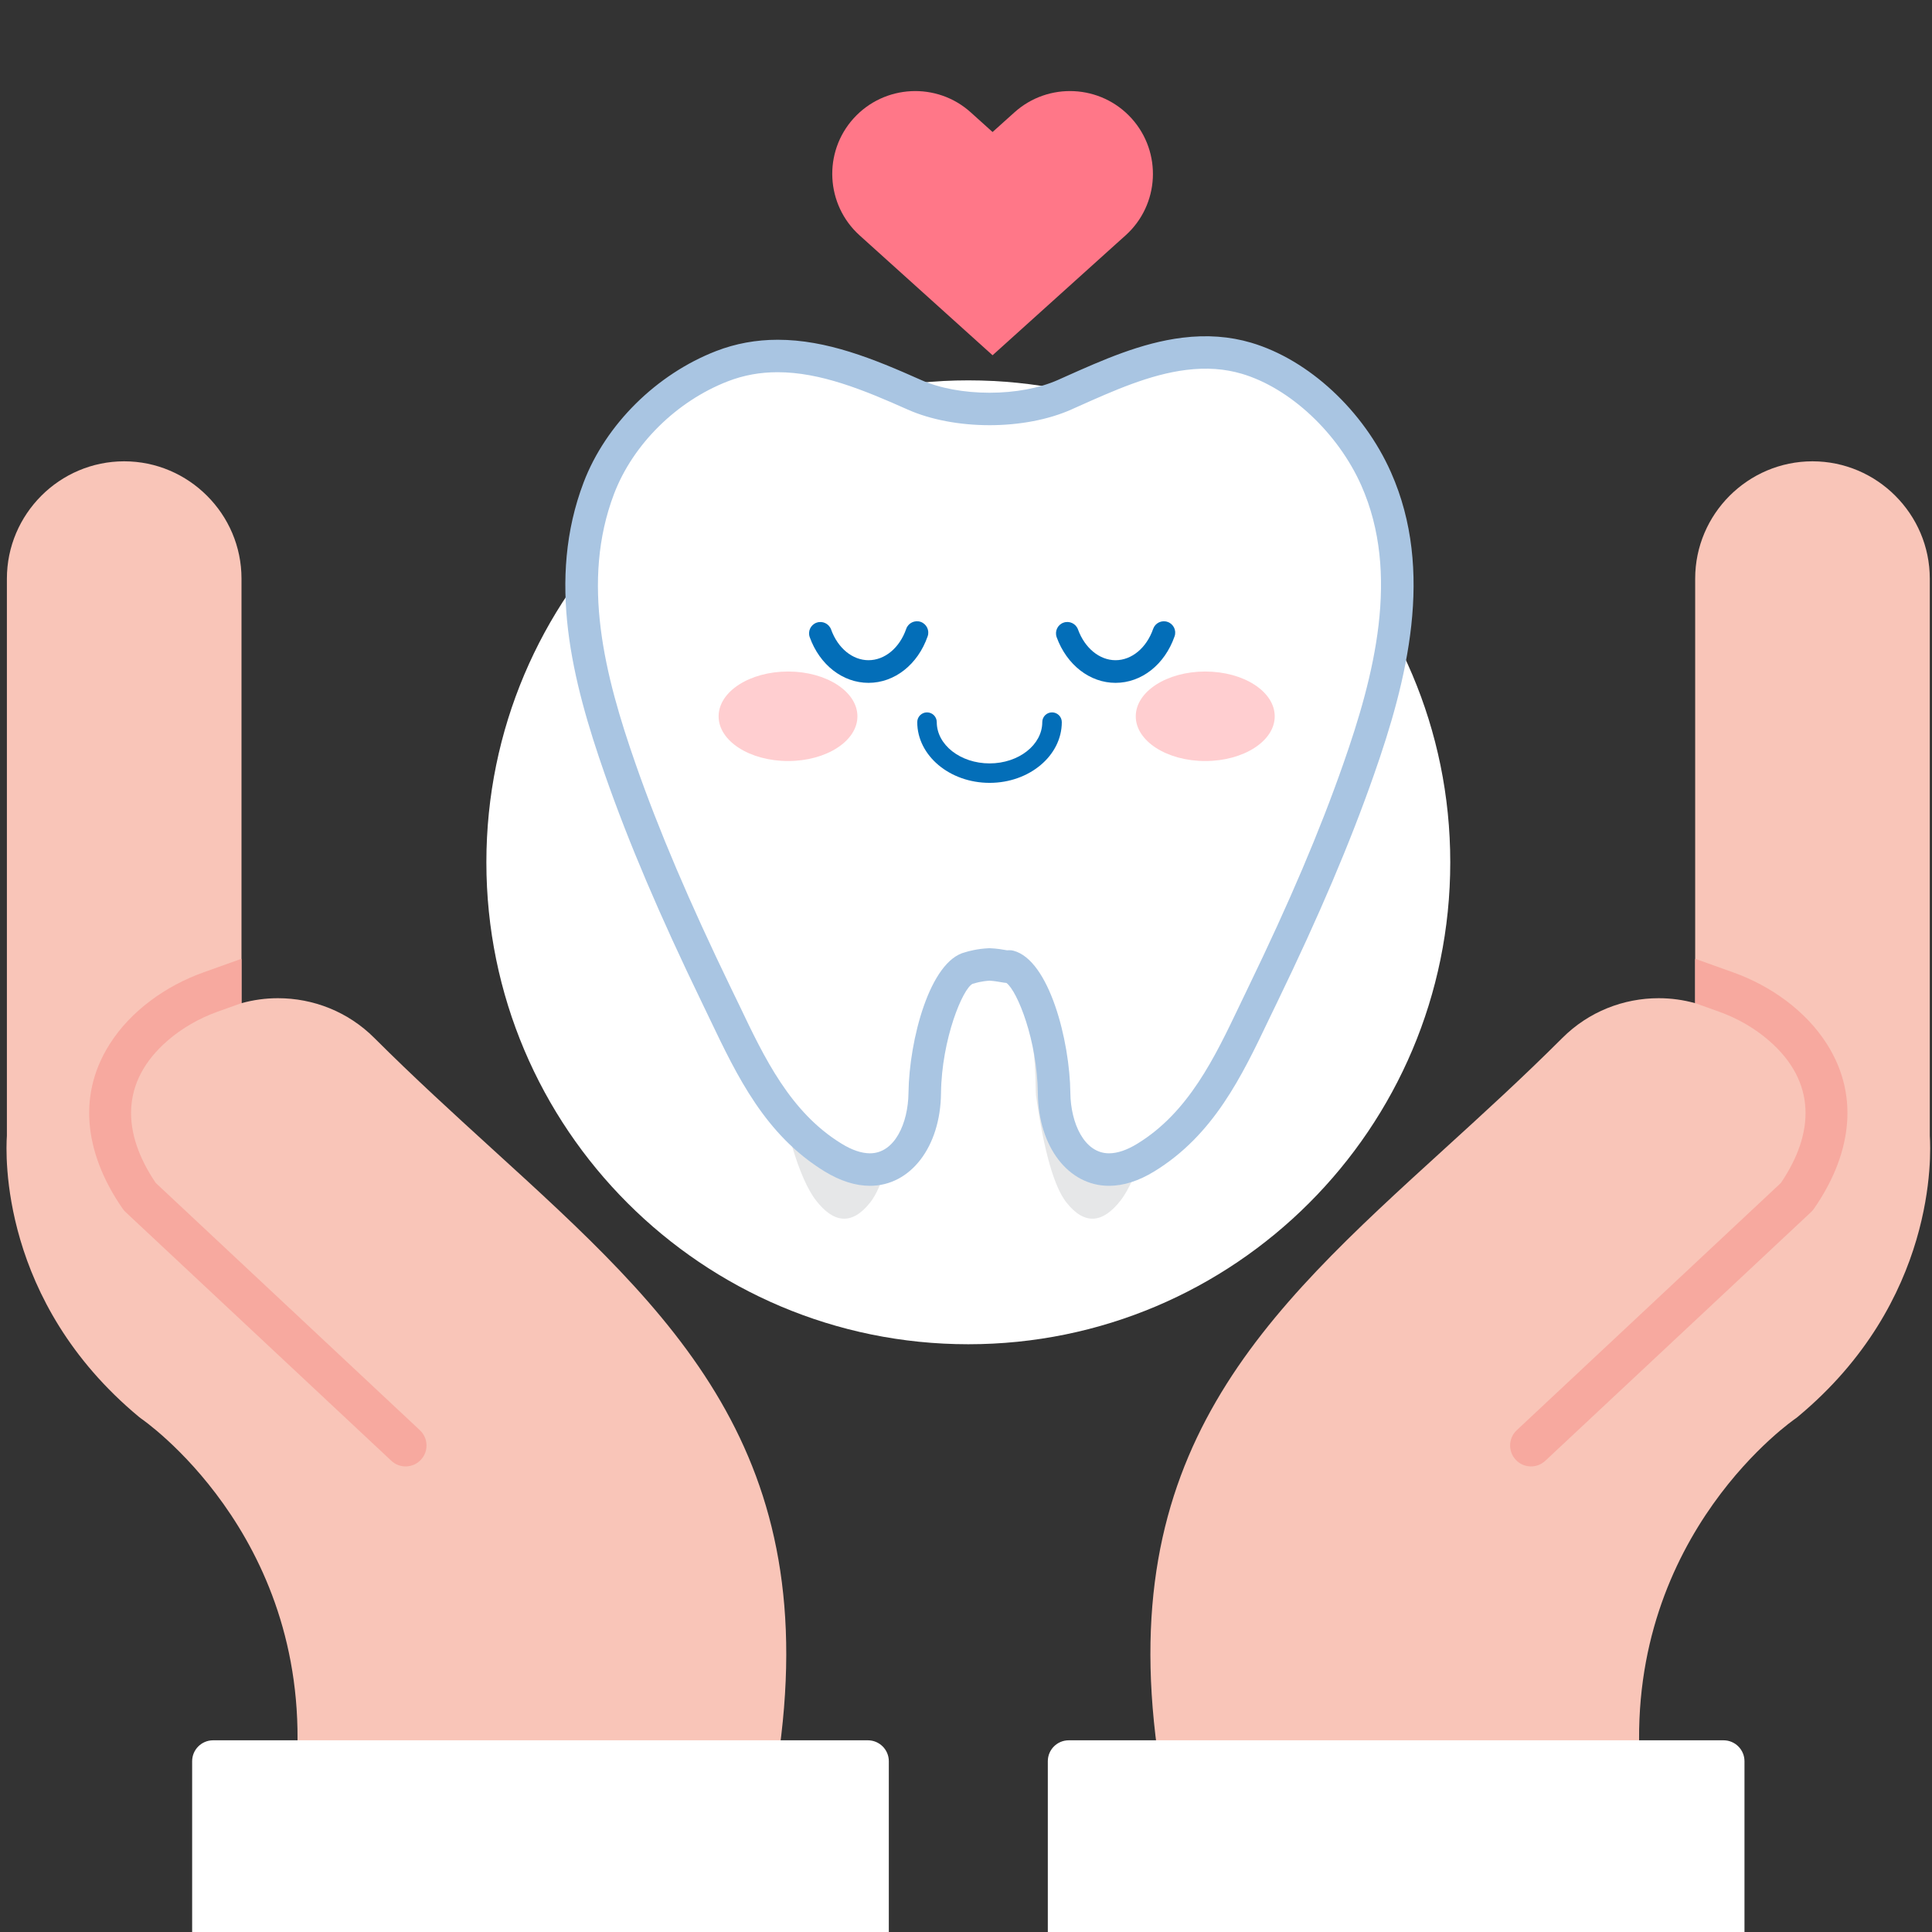 <svg xmlns="http://www.w3.org/2000/svg" xmlns:xlink="http://www.w3.org/1999/xlink" width="200" zoomAndPan="magnify" viewBox="0 0 150 150" height="200" preserveAspectRatio="xMidYMid meet" version="1.0"><rect x="0" y="0" width="150" height="150" fill="#333333" stroke="none"/><defs><clipPath id="9638156d52"><path d="M 37 29.508 L 113 29.508 L 113 105 L 37 105 Z M 37 29.508 " clip-rule="nonzero"/></clipPath><clipPath id="43a1042772"><path d="M 43 26 L 110 26 L 110 92.602 L 43 92.602 Z M 43 26 " clip-rule="nonzero"/></clipPath></defs><path fill="#f9c5b8" d="M 26.238 137.172 C 26.039 137.891 25.363 138.398 24.59 138.359 C 23.699 138.316 23.012 137.555 23.055 136.66 C 23.98 119.004 10.98 110.152 10.941 110.125 C 10.887 110.09 10.836 110.047 10.785 110.004 C -0.008 101.039 0.438 89.594 0.535 88.18 L 0.535 44.926 C 0.535 42.418 1.559 40.145 3.207 38.492 C 4.855 36.84 7.137 35.816 9.641 35.816 C 12.148 35.816 14.422 36.84 16.074 38.492 C 17.727 40.141 18.75 42.418 18.75 44.926 L 18.75 77.887 C 19.676 77.629 20.629 77.5 21.582 77.5 C 24.297 77.5 27.012 78.531 29.07 80.594 C 32.16 83.68 35.223 86.469 38.176 89.164 C 52.289 102.016 64.07 112.75 60.352 136.984 C 60.219 137.871 59.391 138.48 58.504 138.348 C 57.852 138.25 57.348 137.773 57.18 137.172 Z M 26.238 137.172 " fill-opacity="1" fill-rule="nonzero"/><path fill="#f7a99f" d="M 18.75 74.449 L 18.75 77.883 L 16.859 78.559 C 15.473 79.059 14.121 79.828 13.004 80.801 C 9.34 83.988 9.457 87.957 12.094 91.844 L 32.602 111.043 C 33.254 111.656 33.289 112.684 32.676 113.34 C 32.066 113.992 31.035 114.027 30.383 113.414 L 9.742 94.098 C 9.656 94.012 9.586 93.934 9.52 93.836 C 6.793 89.906 5.836 85.293 8.512 81.07 C 10.152 78.473 12.898 76.535 15.762 75.508 L 18.531 74.516 C 18.602 74.484 18.676 74.461 18.75 74.449 Z M 18.75 74.449 " fill-opacity="1" fill-rule="nonzero"/><path fill="#ffffff" d="M 16.543 135.117 L 67.383 135.117 C 68.277 135.117 69.008 135.844 69.008 136.742 L 69.008 154.707 C 69.008 155.602 68.281 156.332 67.383 156.332 L 16.543 156.332 C 15.648 156.332 14.918 155.605 14.918 154.707 L 14.918 136.742 C 14.918 135.844 15.648 135.117 16.543 135.117 Z M 16.543 135.117 " fill-opacity="1" fill-rule="evenodd"/><g clip-path="url(#9638156d52)"><path fill="#ffffff" d="M 75.18 29.531 C 85.512 29.531 94.863 33.719 101.637 40.492 C 108.406 47.266 112.598 56.617 112.598 66.949 C 112.598 77.285 108.41 86.637 101.637 93.406 C 94.863 100.18 85.512 104.367 75.18 104.367 C 64.848 104.367 55.496 100.18 48.723 93.406 C 41.953 86.637 37.762 77.285 37.762 66.949 C 37.762 56.617 41.949 47.266 48.723 40.492 C 55.496 33.719 64.848 29.531 75.18 29.531 Z M 75.18 29.531 " fill-opacity="1" fill-rule="evenodd"/></g><path fill="#e6e7e8" d="M 82.785 93.344 C 81.898 92.211 81.078 89.609 80.426 84.996 L 80.43 84.996 C 80.422 84.926 80.418 84.855 80.418 84.781 C 80.371 78.578 78.859 74.695 76.93 73.066 C 76.352 72.578 75.754 72.336 75.18 72.336 C 74.605 72.336 74.008 72.578 73.43 73.066 C 71.512 74.688 70 78.547 69.945 84.699 C 69.949 84.797 69.945 84.895 69.93 85 C 69.281 89.613 68.461 92.211 67.574 93.344 C 66.133 95.18 64.711 94.941 63.367 93.219 C 62.684 92.344 62.059 90.875 61.516 89.059 C 59.723 83.055 58.531 72.387 59.27 68.027 C 58.105 65.195 52.414 50.34 57.863 42.629 L 57.867 42.633 C 57.875 42.613 57.891 42.602 57.902 42.582 C 57.91 42.57 61.465 37.758 69.055 40.129 C 69.289 40.191 69.512 40.309 69.711 40.48 C 71.02 41.641 73.082 42.223 75.18 42.223 C 77.277 42.223 79.34 41.641 80.648 40.48 C 80.812 40.336 81.008 40.223 81.234 40.148 C 88.09 37.973 91.672 41.652 92.34 42.438 C 92.395 42.496 92.449 42.559 92.496 42.629 C 97.945 50.34 92.258 65.191 91.09 68.027 C 91.828 72.391 90.633 83.055 88.844 89.059 C 88.301 90.875 87.676 92.344 86.992 93.219 C 85.648 94.938 84.227 95.18 82.785 93.344 Z M 82.785 93.344 " fill-opacity="1" fill-rule="nonzero"/><path fill="#f9c5b8" d="M 124.121 137.172 C 124.32 137.891 124.992 138.398 125.77 138.359 C 126.66 138.316 127.348 137.555 127.305 136.66 C 126.379 119.004 139.379 110.152 139.418 110.125 C 139.473 110.09 139.523 110.047 139.574 110.004 C 150.371 101.039 149.926 89.598 149.828 88.18 L 149.828 44.926 C 149.828 42.418 148.805 40.145 147.152 38.492 C 145.504 36.84 143.227 35.816 140.719 35.816 C 138.215 35.816 135.938 36.84 134.285 38.492 C 132.637 40.141 131.613 42.418 131.613 44.926 L 131.613 77.887 C 130.688 77.629 129.734 77.5 128.781 77.5 C 126.066 77.5 123.352 78.531 121.293 80.594 C 118.203 83.68 115.141 86.469 112.184 89.164 C 98.074 102.016 86.289 112.75 90.012 136.984 C 90.145 137.871 90.973 138.48 91.855 138.348 C 92.512 138.25 93.016 137.773 93.18 137.172 Z M 124.121 137.172 " fill-opacity="1" fill-rule="nonzero"/><path fill="#f7a99f" d="M 131.609 74.449 L 131.609 77.883 L 133.5 78.559 C 134.887 79.059 136.238 79.828 137.352 80.801 C 141.02 83.988 140.902 87.957 138.266 91.844 L 117.758 111.043 C 117.105 111.656 117.07 112.684 117.684 113.34 C 118.293 113.992 119.324 114.027 119.977 113.414 L 140.617 94.098 C 140.703 94.012 140.773 93.934 140.84 93.836 C 143.566 89.906 144.523 85.293 141.848 81.07 C 140.207 78.473 137.461 76.535 134.598 75.508 L 131.828 74.516 C 131.758 74.484 131.684 74.461 131.609 74.449 Z M 131.609 74.449 " fill-opacity="1" fill-rule="nonzero"/><path fill="#ffffff" d="M 133.816 135.117 L 82.977 135.117 C 82.078 135.117 81.352 135.844 81.352 136.742 L 81.352 154.707 C 81.352 155.602 82.078 156.332 82.977 156.332 L 133.816 156.332 C 134.711 156.332 135.441 155.605 135.441 154.707 L 135.441 136.742 C 135.441 135.844 134.711 135.117 133.816 135.117 Z M 133.816 135.117 " fill-opacity="1" fill-rule="evenodd"/><path fill="#ffffff" d="M 91.953 27.469 C 88.742 27.867 85.594 29.34 82.648 30.648 C 79.305 32.137 74.262 32.102 70.992 30.648 C 66.309 28.562 61.176 26.453 56.062 28.43 C 51.828 30.066 48.117 33.648 46.496 37.891 C 43.742 45.121 45.707 52.723 48.168 59.746 C 50.258 65.738 52.859 71.559 55.633 77.289 C 57.887 81.938 59.949 86.973 64.676 89.871 C 69.121 92.59 71.754 88.898 71.797 84.871 C 71.852 80.453 73.598 75.469 75.273 75.145 C 75.273 75.145 75.926 74.918 76.824 74.879 C 77.715 74.922 78.359 75.145 78.359 75.031 C 80.043 75.469 81.789 80.453 81.84 84.871 C 81.891 88.898 84.531 92.59 88.969 89.871 C 93.695 86.973 95.758 81.938 98.012 77.289 C 100.789 71.559 103.379 65.738 105.477 59.746 C 107.992 52.59 110.055 44.418 106.844 37.184 C 105.027 33.082 101.148 29.109 96.785 27.816 C 95.172 27.336 93.559 27.273 91.953 27.469 Z M 91.953 27.469 " fill-opacity="1" fill-rule="nonzero"/><g clip-path="url(#43a1042772)"><path fill="#a9c5e2" d="M 86.102 92.066 C 82.949 92.066 80.629 89.047 80.578 84.883 C 80.531 80.781 78.996 76.961 78.141 76.316 C 78.027 76.305 77.879 76.285 77.707 76.254 C 77.484 76.215 77.18 76.16 76.824 76.141 C 76.164 76.18 75.688 76.336 75.684 76.34 C 75.629 76.355 75.57 76.375 75.516 76.383 C 74.754 76.734 73.109 80.668 73.059 84.883 C 73.016 89.043 70.695 92.066 67.543 92.066 C 66.418 92.066 65.23 91.688 64.016 90.945 C 59.406 88.117 57.227 83.547 55.113 79.125 L 54.496 77.84 C 51.195 71.023 48.805 65.406 46.973 60.16 C 44.41 52.836 42.434 45.012 45.316 37.445 C 47.031 32.949 50.973 29.047 55.605 27.254 C 57.105 26.672 58.711 26.379 60.379 26.379 C 64.191 26.379 67.82 27.855 71.508 29.5 C 72.949 30.141 74.84 30.492 76.828 30.492 C 78.812 30.492 80.695 30.141 82.137 29.5 L 82.668 29.262 C 85.582 27.961 88.594 26.613 91.801 26.219 C 93.703 25.984 95.48 26.117 97.145 26.609 C 101.617 27.934 105.875 31.887 107.996 36.672 C 111.402 44.344 109.238 52.852 106.668 60.164 C 104.812 65.461 102.422 71.078 99.148 77.84 L 98.527 79.125 C 96.418 83.547 94.234 88.117 89.629 90.941 C 88.414 91.688 87.23 92.066 86.102 92.066 Z M 78.359 73.773 C 78.469 73.773 78.574 73.785 78.68 73.812 C 81.457 74.531 83.059 80.797 83.102 84.855 C 83.129 87.184 84.172 89.543 86.102 89.543 C 86.754 89.543 87.496 89.293 88.309 88.793 C 92.277 86.359 94.297 82.133 96.25 78.039 L 96.875 76.738 C 100.105 70.07 102.461 64.535 104.285 59.328 C 106.691 52.484 108.738 44.559 105.691 37.691 C 103.883 33.617 100.16 30.133 96.426 29.023 C 95.082 28.625 93.676 28.527 92.109 28.719 C 89.277 29.066 86.441 30.336 83.699 31.562 L 83.164 31.801 C 81.406 32.582 79.156 33.012 76.828 33.012 C 74.492 33.012 72.238 32.582 70.48 31.801 C 67.051 30.27 63.695 28.898 60.375 28.898 C 59.004 28.898 57.742 29.129 56.516 29.602 C 52.531 31.145 49.145 34.492 47.676 38.34 C 45.082 45.152 46.949 52.453 49.355 59.332 C 51.156 64.484 53.512 70.016 56.766 76.742 L 57.395 78.039 C 59.344 82.133 61.363 86.359 65.336 88.793 C 66.148 89.293 66.891 89.543 67.543 89.543 C 69.477 89.543 70.508 87.188 70.535 84.855 C 70.586 80.77 72.184 74.59 74.941 73.93 C 75.18 73.855 75.871 73.66 76.766 73.621 C 76.805 73.617 76.844 73.617 76.887 73.621 C 77.406 73.645 77.848 73.719 78.141 73.773 C 78.16 73.773 78.18 73.781 78.199 73.781 C 78.254 73.777 78.309 73.773 78.359 73.773 Z M 78.359 73.773 " fill-opacity="1" fill-rule="nonzero"/></g><path fill="#ffced0" d="M 66.57 55.617 C 66.57 57.531 64.16 59.086 61.188 59.086 C 58.203 59.086 55.793 57.531 55.793 55.617 C 55.793 53.695 58.203 52.137 61.188 52.137 C 64.16 52.137 66.57 53.695 66.57 55.617 Z M 66.57 55.617 " fill-opacity="1" fill-rule="evenodd"/><path fill="#ffced0" d="M 98.969 55.617 C 98.969 57.531 96.559 59.086 93.574 59.086 C 90.59 59.086 88.18 57.531 88.18 55.617 C 88.18 53.695 90.59 52.137 93.574 52.137 C 96.562 52.137 98.969 53.695 98.969 55.617 Z M 98.969 55.617 " fill-opacity="1" fill-rule="evenodd"/><path fill="#036eb8" d="M 67.43 53.016 C 65.434 53.016 63.641 51.625 62.867 49.469 C 62.703 49.008 62.941 48.508 63.398 48.344 C 63.855 48.18 64.359 48.418 64.527 48.875 C 65.047 50.324 66.188 51.258 67.43 51.258 C 68.695 51.258 69.844 50.305 70.359 48.824 C 70.516 48.367 71.02 48.125 71.48 48.281 C 71.938 48.441 72.184 48.945 72.023 49.402 C 71.258 51.598 69.453 53.016 67.43 53.016 Z M 67.43 53.016 " fill-opacity="1" fill-rule="nonzero"/><path fill="#036eb8" d="M 86.609 53.016 C 84.617 53.016 82.824 51.625 82.039 49.473 C 81.875 49.012 82.109 48.508 82.566 48.344 C 83.02 48.176 83.531 48.414 83.695 48.871 C 84.223 50.32 85.367 51.258 86.609 51.258 C 87.867 51.258 89.016 50.305 89.531 48.824 C 89.691 48.367 90.191 48.125 90.652 48.285 C 91.109 48.441 91.355 48.945 91.195 49.402 C 90.43 51.598 88.629 53.016 86.609 53.016 Z M 86.609 53.016 " fill-opacity="1" fill-rule="nonzero"/><path fill="#036eb8" d="M 76.832 60.781 C 73.734 60.781 71.215 58.664 71.215 56.066 C 71.215 55.648 71.555 55.309 71.973 55.309 C 72.391 55.309 72.73 55.648 72.73 56.066 C 72.73 57.832 74.57 59.27 76.832 59.27 C 79.086 59.27 80.922 57.832 80.922 56.066 C 80.922 55.648 81.258 55.309 81.68 55.309 C 82.098 55.309 82.438 55.648 82.438 56.066 C 82.438 58.668 79.922 60.781 76.832 60.781 Z M 76.832 60.781 " fill-opacity="1" fill-rule="nonzero"/><path fill="#ff7788" d="M 87.855 9.191 C 85.469 6.555 81.395 6.348 78.754 8.73 L 77.062 10.25 L 75.375 8.73 C 72.742 6.348 68.66 6.555 66.273 9.191 C 63.891 11.828 64.105 15.895 66.738 18.273 L 67.449 18.914 L 77.062 27.582 L 86.676 18.914 L 87.391 18.273 C 90.031 15.895 90.234 11.828 87.855 9.191 Z M 87.855 9.191 " fill-opacity="1" fill-rule="nonzero"/></svg>